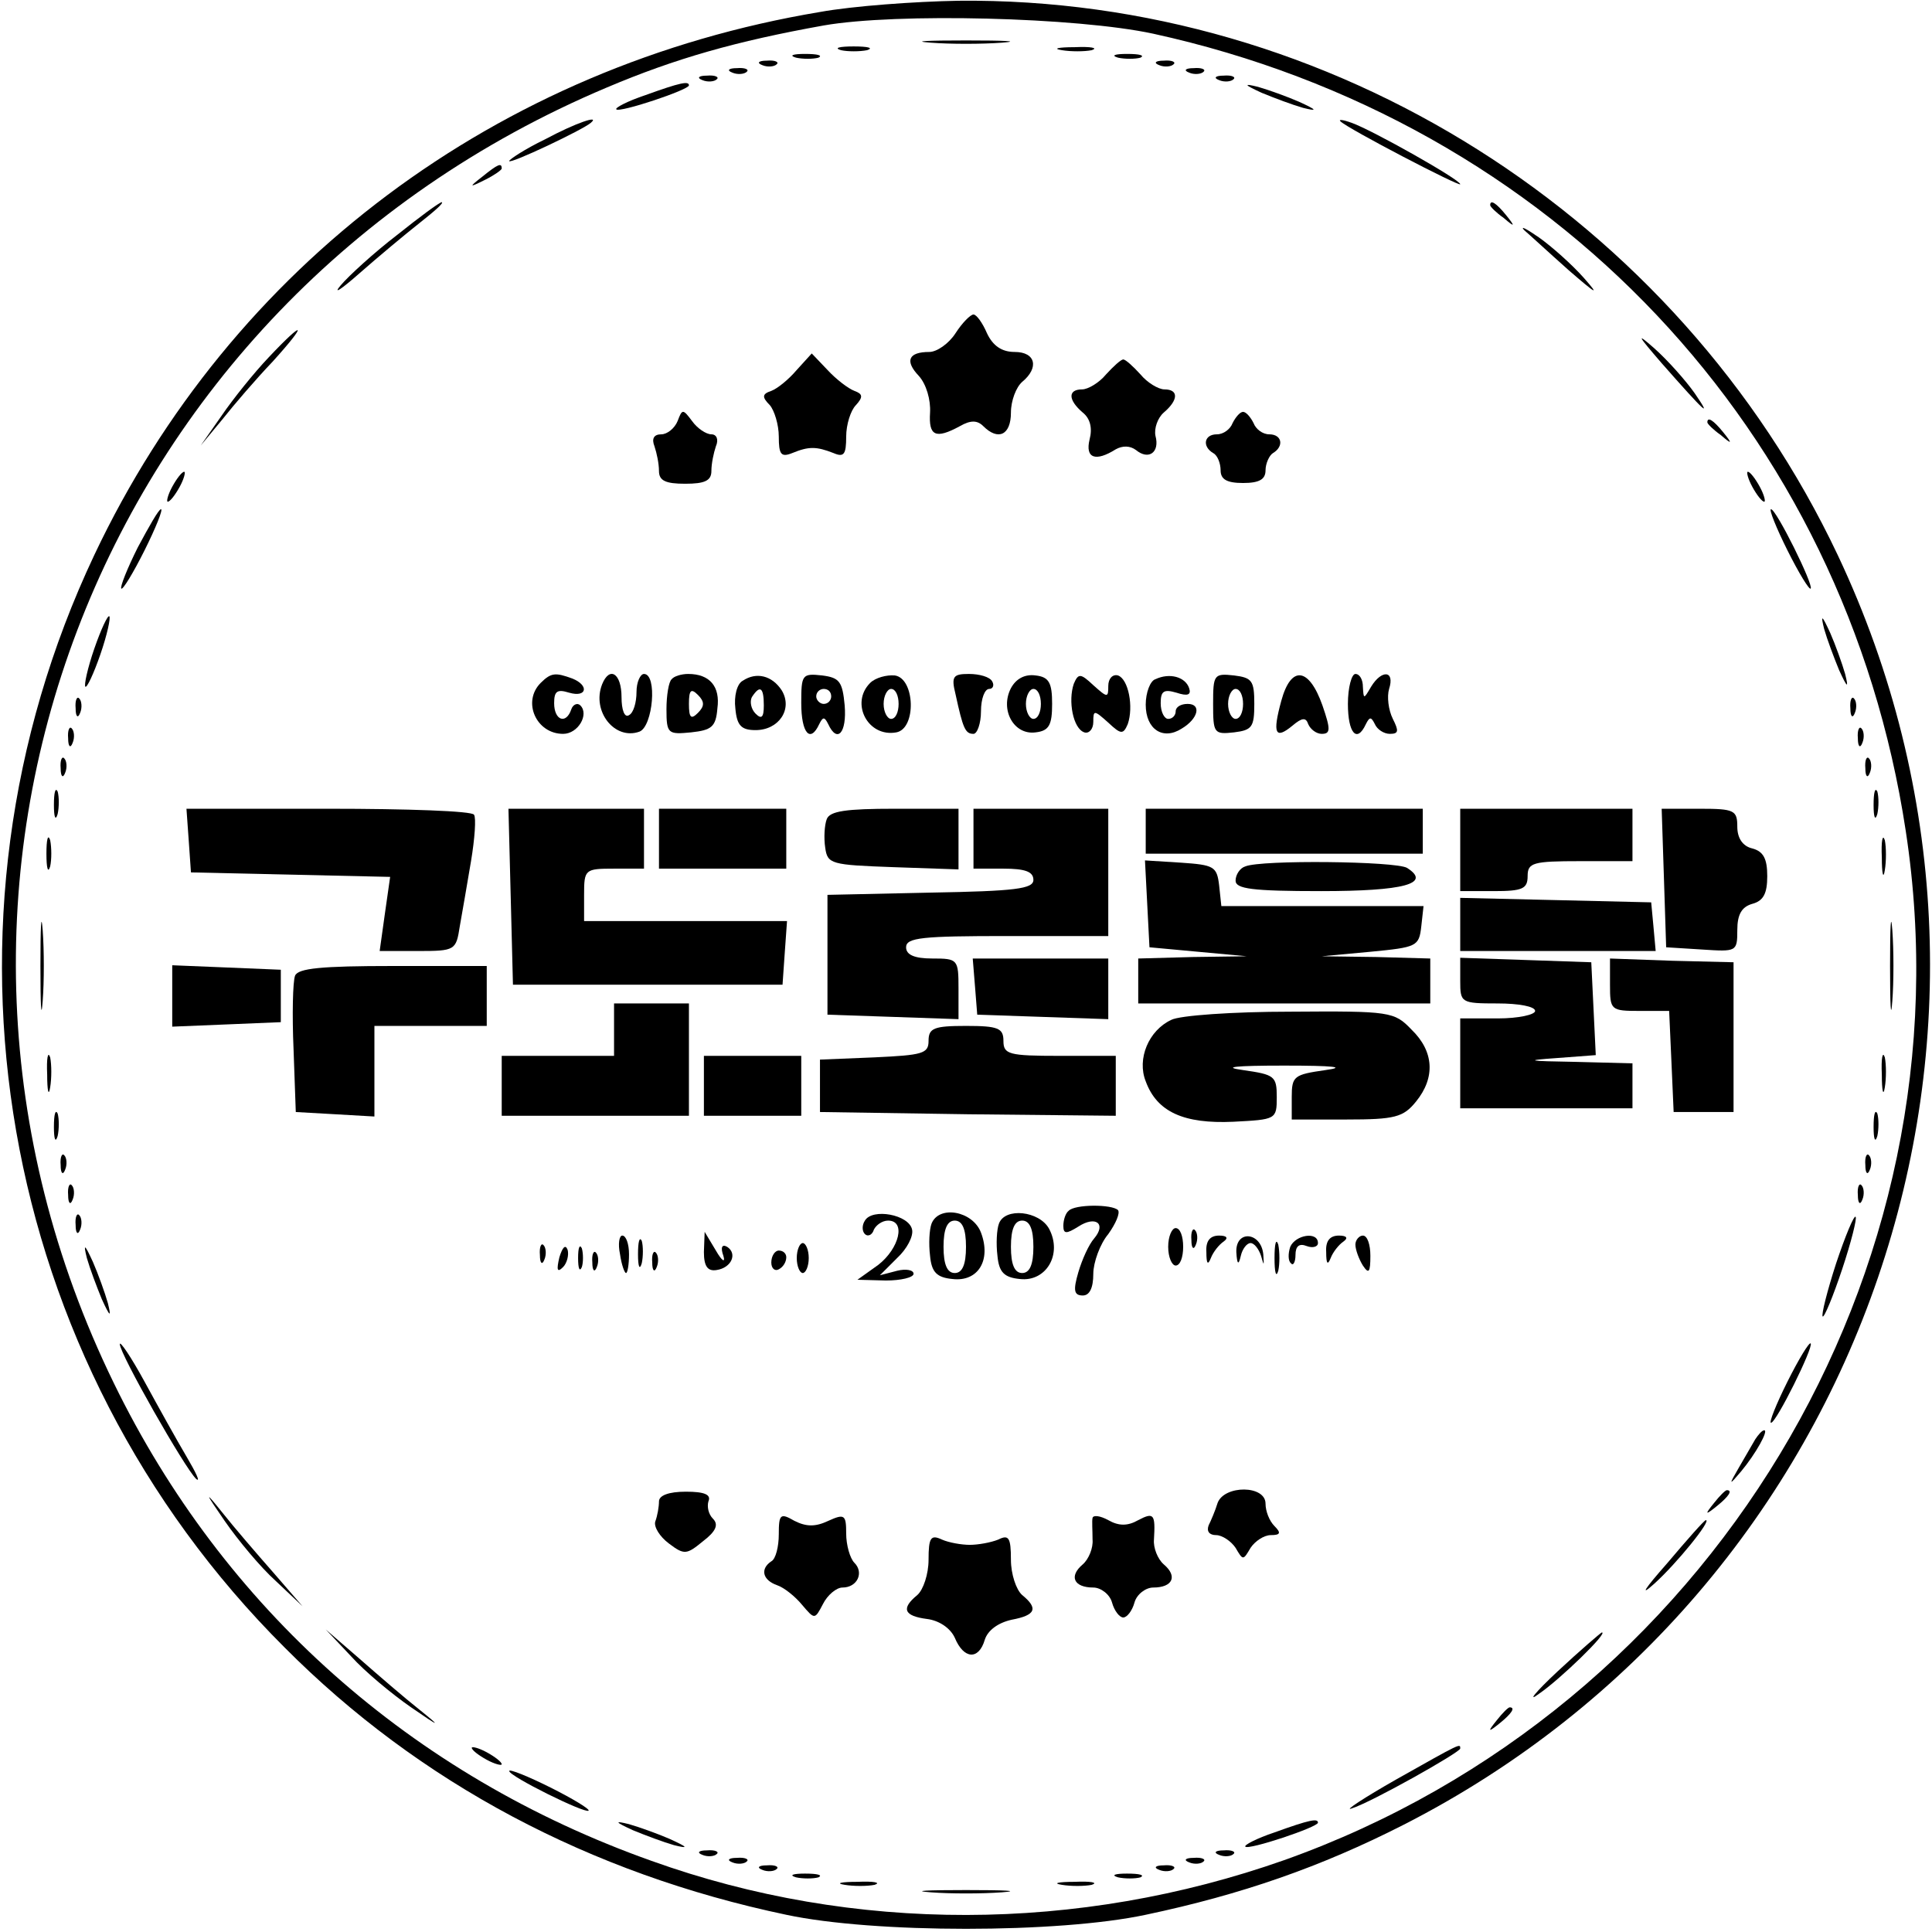 <?xml version="1.0" standalone="no"?>
<!DOCTYPE svg PUBLIC "-//W3C//DTD SVG 20010904//EN"
 "http://www.w3.org/TR/2001/REC-SVG-20010904/DTD/svg10.dtd">
<svg version="1.0" xmlns="http://www.w3.org/2000/svg"
 width="258pt" height="258pt" viewBox="0 0 258 258"
 preserveAspectRatio="xMidYMid meet">
<g transform="translate(0,258) scale(0.1,-0.1)"
fill="#000000" stroke="none">
<path d="M1095 2564 c-431 -72 -786 -338 -969 -725 -232 -491 -131 -1075 254
-1459 180 -181 408 -302 670 -357 117 -25 363 -25 480 0 128 27 234 64 344
120 620 316 877 1068 580 1696 -214 452 -677 745 -1174 740 -58 -1 -141 -7
-185 -15z m445 -29 c534 -117 924 -530 1005 -1065 90 -589 -262 -1172 -830
-1374 -275 -97 -575 -98 -845 -1 -321 114 -572 338 -718 638 -323 662 -27
1441 658 1730 92 39 173 62 290 83 97 17 338 11 440 -11z"/>
<path d="M1243 2523 c26 -2 68 -2 95 0 26 2 4 3 -48 3 -52 0 -74 -1 -47 -3z"/>
<path d="M1123 2513 c9 -2 25 -2 35 0 9 3 1 5 -18 5 -19 0 -27 -2 -17 -5z"/>
<path d="M1418 2513 c12 -2 30 -2 40 0 9 3 -1 5 -23 4 -22 0 -30 -2 -17 -4z"/>
<path d="M1063 2503 c9 -2 23 -2 30 0 6 3 -1 5 -18 5 -16 0 -22 -2 -12 -5z"/>
<path d="M1493 2503 c9 -2 23 -2 30 0 6 3 -1 5 -18 5 -16 0 -22 -2 -12 -5z"/>
<path d="M1018 2493 c7 -3 16 -2 19 1 4 3 -2 6 -13 5 -11 0 -14 -3 -6 -6z"/>
<path d="M1548 2493 c7 -3 16 -2 19 1 4 3 -2 6 -13 5 -11 0 -14 -3 -6 -6z"/>
<path d="M978 2483 c7 -3 16 -2 19 1 4 3 -2 6 -13 5 -11 0 -14 -3 -6 -6z"/>
<path d="M1588 2483 c7 -3 16 -2 19 1 4 3 -2 6 -13 5 -11 0 -14 -3 -6 -6z"/>
<path d="M938 2473 c7 -3 16 -2 19 1 4 3 -2 6 -13 5 -11 0 -14 -3 -6 -6z"/>
<path d="M1628 2473 c7 -3 16 -2 19 1 4 3 -2 6 -13 5 -11 0 -14 -3 -6 -6z"/>
<path d="M862 2453 c-24 -8 -41 -17 -39 -19 4 -5 97 26 97 32 0 6 -11 4 -58
-13z"/>
<path d="M1685 2456 c17 -7 41 -16 55 -20 20 -5 19 -3 -5 8 -16 7 -41 16 -55
20 -20 5 -19 3 5 -8z"/>
<path d="M728 2394 c-27 -13 -48 -27 -48 -29 0 -5 99 42 109 51 13 11 -20 0
-61 -22z"/>
<path d="M1790 2418 c10 -10 160 -88 160 -84 0 6 -117 72 -145 82 -11 4 -18 5
-15 2z"/>
<path d="M644 2344 c-18 -14 -18 -15 4 -4 12 6 22 13 22 15 0 8 -5 6 -26 -11z"/>
<path d="M530 2266 c-30 -23 -64 -54 -75 -67 -11 -13 0 -6 25 16 25 22 61 52
80 67 19 15 33 27 30 28 -3 0 -30 -20 -60 -44z"/>
<path d="M1990 2306 c0 -2 8 -10 18 -17 15 -13 16 -12 3 4 -13 16 -21 21 -21
13z"/>
<path d="M2035 2273 c6 -5 33 -30 60 -54 37 -32 42 -35 20 -10 -16 18 -43 42
-60 54 -16 11 -25 16 -20 10z"/>
<path d="M1276 2135 c-9 -14 -25 -25 -35 -25 -28 0 -33 -12 -14 -32 10 -11 16
-32 15 -49 -2 -31 7 -36 40 -18 14 8 23 8 31 0 20 -20 37 -12 37 18 0 16 7 34
15 41 23 19 18 40 -10 40 -17 0 -29 8 -37 25 -6 14 -14 25 -18 25 -4 0 -15
-11 -24 -25z"/>
<path d="M359 2103 c-20 -21 -48 -56 -63 -78 l-28 -40 29 35 c15 19 45 54 67
77 48 53 43 57 -5 6z"/>
<path d="M2219 2095 c59 -67 68 -75 44 -40 -12 17 -36 44 -54 60 -25 22 -22
17 10 -20z"/>
<path d="M1064 2086 c-11 -13 -26 -25 -34 -28 -12 -4 -13 -8 -2 -19 6 -7 12
-26 12 -42 0 -24 3 -28 18 -22 22 9 32 9 55 0 14 -6 17 -2 17 22 0 16 6 35 13
42 10 11 9 15 -2 19 -8 3 -24 15 -36 28 l-21 22 -20 -22z"/>
<path d="M1477 2080 c-9 -11 -24 -20 -32 -20 -19 0 -19 -14 1 -31 10 -8 13
-21 9 -36 -6 -25 8 -30 35 -13 9 5 19 5 27 -1 17 -14 32 -3 26 19 -2 10 3 24
11 31 20 17 20 31 1 31 -8 0 -23 9 -32 20 -10 11 -20 20 -23 20 -3 0 -13 -9
-23 -20z"/>
<path d="M905 2018 c-4 -10 -14 -18 -22 -18 -10 0 -13 -6 -9 -16 3 -9 6 -23 6
-33 0 -13 9 -17 35 -17 26 0 35 4 35 17 0 10 3 24 6 33 4 9 1 16 -6 16 -7 0
-19 8 -26 18 -12 16 -13 16 -19 0z"/>
<path d="M1646 2015 c-3 -8 -12 -15 -21 -15 -17 0 -20 -16 -5 -25 6 -3 10 -14
10 -23 0 -12 8 -17 30 -17 22 0 30 5 30 17 0 9 5 20 10 23 15 9 12 25 -5 25
-9 0 -18 7 -21 15 -4 8 -10 15 -14 15 -4 0 -10 -7 -14 -15z"/>
<path d="M2280 2016 c0 -2 8 -10 18 -17 15 -13 16 -12 3 4 -13 16 -21 21 -21
13z"/>
<path d="M230 1930 c-6 -11 -8 -20 -6 -20 3 0 10 9 16 20 6 11 8 20 6 20 -3 0
-10 -9 -16 -20z"/>
<path d="M2340 1930 c6 -11 13 -20 16 -20 2 0 0 9 -6 20 -6 11 -13 20 -16 20
-2 0 0 -9 6 -20z"/>
<path d="M184 1849 c-14 -28 -24 -53 -22 -55 2 -2 16 21 31 51 15 30 25 55 22
55 -3 0 -16 -23 -31 -51z"/>
<path d="M2387 1845 c15 -30 29 -53 31 -51 4 5 -46 106 -53 106 -3 0 7 -25 22
-55z"/>
<path d="M126 1714 c-9 -26 -14 -49 -12 -51 2 -2 11 17 20 43 9 26 14 49 12
51 -2 2 -11 -17 -20 -43z"/>
<path d="M2436 1740 c4 -14 13 -38 20 -55 11 -24 13 -25 8 -5 -4 14 -13 39
-20 55 -11 24 -13 25 -8 5z"/>
<path d="M722 1668 c-25 -25 -6 -68 30 -68 20 0 35 26 23 38 -4 4 -10 1 -12
-5 -7 -21 -23 -15 -23 8 0 16 4 19 20 14 24 -7 27 10 4 19 -22 8 -28 8 -42 -6z"/>
<path d="M804 1666 c-14 -36 17 -75 50 -63 18 7 24 77 6 77 -5 0 -10 -11 -10
-24 0 -14 -4 -28 -10 -31 -6 -4 -10 7 -10 24 0 32 -16 42 -26 17z"/>
<path d="M897 1673 c-4 -3 -7 -22 -7 -40 0 -33 2 -34 33 -31 27 3 33 7 35 32
4 29 -10 46 -39 46 -9 0 -19 -3 -22 -7z m35 -45 c-9 -9 -12 -7 -12 12 0 19 3
21 12 12 9 -9 9 -15 0 -24z"/>
<path d="M992 1671 c-8 -4 -12 -21 -10 -37 2 -23 8 -29 27 -29 31 0 50 28 35
53 -13 20 -34 25 -52 13z m28 -33 c0 -16 -3 -19 -11 -11 -6 6 -8 16 -5 22 11
17 16 13 16 -11z"/>
<path d="M1070 1641 c0 -40 12 -54 24 -28 5 10 7 10 12 0 12 -26 25 -12 22 25
-3 32 -7 37 -30 40 -27 3 -28 1 -28 -37z m40 9 c0 -5 -4 -10 -10 -10 -5 0 -10
5 -10 10 0 6 5 10 10 10 6 0 10 -4 10 -10z"/>
<path d="M1162 1668 c-27 -27 -3 -73 35 -66 27 5 25 72 -2 76 -11 1 -26 -3
-33 -10z m38 -28 c0 -11 -4 -20 -10 -20 -5 0 -10 9 -10 20 0 11 5 20 10 20 6
0 10 -9 10 -20z"/>
<path d="M1276 1653 c10 -46 13 -53 24 -53 5 0 10 14 10 30 0 17 5 30 11 30 5
0 7 5 4 10 -3 6 -17 10 -31 10 -21 0 -24 -3 -18 -27z"/>
<path d="M1350 1661 c-15 -29 4 -63 33 -59 18 2 22 10 22 38 0 28 -4 36 -22
38 -14 2 -26 -4 -33 -17z m40 -21 c0 -11 -4 -20 -10 -20 -5 0 -10 9 -10 20 0
11 5 20 10 20 6 0 10 -9 10 -20z"/>
<path d="M1434 1667 c-8 -23 -1 -60 14 -65 6 -2 12 4 12 14 0 16 1 16 20 -1
17 -16 20 -16 26 -2 8 23 1 60 -13 65 -7 2 -13 -4 -13 -14 0 -16 -1 -16 -20 1
-17 16 -20 16 -26 2z"/>
<path d="M1543 1673 c-7 -2 -13 -18 -13 -34 0 -33 23 -48 48 -32 22 13 27 33
8 33 -9 0 -16 -4 -16 -10 0 -5 -4 -10 -10 -10 -5 0 -10 9 -10 21 0 16 4 19 21
14 15 -5 20 -3 17 6 -5 15 -26 21 -45 12z"/>
<path d="M1620 1640 c0 -39 1 -41 28 -38 24 3 27 7 27 38 0 31 -3 35 -27 38
-27 3 -28 1 -28 -38z m40 0 c0 -11 -4 -20 -10 -20 -5 0 -10 9 -10 20 0 11 5
20 10 20 6 0 10 -9 10 -20z"/>
<path d="M1711 1644 c-12 -44 -8 -52 15 -33 13 11 18 11 21 2 3 -7 11 -13 18
-13 12 0 12 6 1 38 -18 51 -42 54 -55 6z"/>
<path d="M1800 1640 c0 -39 12 -53 24 -27 5 10 7 10 12 0 3 -7 12 -13 20 -13
12 0 12 4 4 20 -6 12 -8 30 -5 40 8 25 -10 26 -24 3 -10 -17 -10 -17 -11 0 0
9 -4 17 -10 17 -5 0 -10 -18 -10 -40z"/>
<path d="M101 1634 c0 -11 3 -14 6 -6 3 7 2 16 -1 19 -3 4 -6 -2 -5 -13z"/>
<path d="M2471 1634 c0 -11 3 -14 6 -6 3 7 2 16 -1 19 -3 4 -6 -2 -5 -13z"/>
<path d="M91 1594 c0 -11 3 -14 6 -6 3 7 2 16 -1 19 -3 4 -6 -2 -5 -13z"/>
<path d="M2481 1594 c0 -11 3 -14 6 -6 3 7 2 16 -1 19 -3 4 -6 -2 -5 -13z"/>
<path d="M81 1554 c0 -11 3 -14 6 -6 3 7 2 16 -1 19 -3 4 -6 -2 -5 -13z"/>
<path d="M2491 1554 c0 -11 3 -14 6 -6 3 7 2 16 -1 19 -3 4 -6 -2 -5 -13z"/>
<path d="M72 1505 c0 -16 2 -22 5 -12 2 9 2 23 0 30 -3 6 -5 -1 -5 -18z"/>
<path d="M2502 1505 c0 -16 2 -22 5 -12 2 9 2 23 0 30 -3 6 -5 -1 -5 -18z"/>
<path d="M252 1458 l3 -43 133 -3 133 -3 -7 -49 -7 -50 51 0 c50 0 51 1 56 33
3 17 10 57 15 87 5 30 7 58 4 62 -2 5 -90 8 -194 8 l-190 0 3 -42z"/>
<path d="M682 1383 l3 -118 180 0 180 0 3 43 3 42 -135 0 -136 0 0 35 c0 34 1
35 40 35 l40 0 0 40 0 40 -90 0 -91 0 3 -117z"/>
<path d="M880 1460 l0 -40 85 0 85 0 0 40 0 40 -85 0 -85 0 0 -40z"/>
<path d="M1104 1486 c-3 -8 -4 -25 -2 -38 3 -22 8 -23 91 -26 l87 -3 0 41 0
40 -85 0 c-65 0 -87 -3 -91 -14z"/>
<path d="M1300 1460 l0 -40 40 0 c29 0 40 -4 40 -15 0 -12 -24 -15 -137 -17
l-138 -3 0 -80 0 -80 88 -3 87 -3 0 41 c0 39 -1 40 -35 40 -24 0 -35 5 -35 15
0 13 22 15 135 15 l135 0 0 85 0 85 -90 0 -90 0 0 -40z"/>
<path d="M1530 1470 l0 -30 185 0 185 0 0 30 0 30 -185 0 -185 0 0 -30z"/>
<path d="M1950 1445 l0 -55 45 0 c38 0 45 3 45 20 0 18 7 20 70 20 l70 0 0 35
0 35 -115 0 -115 0 0 -55z"/>
<path d="M2222 1408 l3 -93 48 -3 c46 -3 47 -3 47 26 0 21 6 31 20 35 15 4 20
14 20 37 0 23 -5 33 -20 37 -13 3 -20 14 -20 29 0 22 -4 24 -50 24 l-51 0 3
-92z"/>
<path d="M62 1440 c0 -19 2 -27 5 -17 2 9 2 25 0 35 -3 9 -5 1 -5 -18z"/>
<path d="M2513 1435 c0 -22 2 -30 4 -17 2 12 2 30 0 40 -3 9 -5 -1 -4 -23z"/>
<path d="M1532 1373 l3 -58 65 -6 65 -6 -72 -1 -73 -2 0 -30 0 -30 195 0 195
0 0 30 0 30 -72 2 -73 1 65 6 c62 6 65 7 68 34 l3 27 -135 0 -135 0 -3 28 c-3
25 -7 27 -51 30 l-48 3 3 -58z"/>
<path d="M1663 1423 c-7 -2 -13 -11 -13 -19 0 -11 22 -14 114 -14 111 0 148
10 115 31 -15 9 -195 11 -216 2z"/>
<path d="M54 1290 c0 -52 1 -74 3 -47 2 26 2 68 0 95 -2 26 -3 4 -3 -48z"/>
<path d="M1950 1345 l0 -35 131 0 130 0 -3 33 -3 32 -127 3 -128 3 0 -36z"/>
<path d="M2524 1290 c0 -52 1 -74 3 -47 2 26 2 68 0 95 -2 26 -3 4 -3 -48z"/>
<path d="M1302 1263 l3 -38 88 -3 87 -3 0 41 0 40 -91 0 -90 0 3 -37z"/>
<path d="M1950 1270 c0 -29 1 -30 50 -30 28 0 50 -4 50 -10 0 -5 -22 -10 -50
-10 l-50 0 0 -60 0 -60 115 0 115 0 0 30 0 30 -77 2 c-63 1 -68 2 -25 5 l53 4
-3 62 -3 62 -87 3 -88 3 0 -31z"/>
<path d="M2150 1265 c0 -34 1 -35 40 -35 l39 0 3 -67 3 -68 40 0 40 0 0 100 0
100 -82 2 -83 3 0 -35z"/>
<path d="M230 1250 l0 -41 73 3 72 3 0 35 0 35 -72 3 -73 3 0 -41z"/>
<path d="M394 1277 c-3 -8 -4 -52 -2 -98 l3 -84 53 -3 52 -3 0 60 0 61 75 0
75 0 0 40 0 40 -125 0 c-96 0 -127 -3 -131 -13z"/>
<path d="M820 1205 l0 -35 -75 0 -75 0 0 -40 0 -40 125 0 125 0 0 75 0 75 -50
0 -50 0 0 -35z"/>
<path d="M1564 1218 c-30 -14 -46 -52 -34 -82 15 -41 51 -57 117 -54 57 3 58
3 58 33 0 28 -3 30 -45 36 -29 4 -11 6 55 6 66 0 84 -2 55 -6 -42 -6 -45 -8
-45 -36 l0 -30 73 0 c65 0 76 3 93 24 26 32 24 67 -6 96 -23 24 -28 25 -162
24 -76 0 -148 -5 -159 -11z"/>
<path d="M1240 1190 c0 -17 -8 -19 -72 -22 l-73 -3 0 -35 0 -35 198 -3 197 -2
0 40 0 40 -75 0 c-68 0 -75 2 -75 20 0 17 -7 20 -50 20 -43 0 -50 -3 -50 -20z"/>
<path d="M63 1145 c0 -22 2 -30 4 -17 2 12 2 30 0 40 -3 9 -5 -1 -4 -23z"/>
<path d="M2513 1145 c0 -22 2 -30 4 -17 2 12 2 30 0 40 -3 9 -5 -1 -4 -23z"/>
<path d="M940 1130 l0 -40 65 0 65 0 0 40 0 40 -65 0 -65 0 0 -40z"/>
<path d="M72 1075 c0 -16 2 -22 5 -12 2 9 2 23 0 30 -3 6 -5 -1 -5 -18z"/>
<path d="M2502 1075 c0 -16 2 -22 5 -12 2 9 2 23 0 30 -3 6 -5 -1 -5 -18z"/>
<path d="M81 1024 c0 -11 3 -14 6 -6 3 7 2 16 -1 19 -3 4 -6 -2 -5 -13z"/>
<path d="M2491 1024 c0 -11 3 -14 6 -6 3 7 2 16 -1 19 -3 4 -6 -2 -5 -13z"/>
<path d="M91 984 c0 -11 3 -14 6 -6 3 7 2 16 -1 19 -3 4 -6 -2 -5 -13z"/>
<path d="M2481 984 c0 -11 3 -14 6 -6 3 7 2 16 -1 19 -3 4 -6 -2 -5 -13z"/>
<path d="M1427 963 c-4 -3 -7 -12 -7 -20 0 -11 4 -11 20 -1 23 15 38 4 21 -16
-7 -8 -16 -28 -21 -45 -7 -24 -6 -31 6 -31 9 0 14 10 14 29 0 15 9 40 20 53
10 14 16 28 13 32 -8 8 -58 8 -66 -1z"/>
<path d="M101 944 c0 -11 3 -14 6 -6 3 7 2 16 -1 19 -3 4 -6 -2 -5 -13z"/>
<path d="M1155 950 c-4 -6 -4 -14 0 -18 4 -4 10 -1 12 6 3 6 11 12 19 12 24 0
15 -37 -13 -59 l-28 -20 38 -1 c20 0 37 4 37 9 0 5 -10 7 -22 4 l-23 -6 23 23
c13 12 22 29 20 38 -4 20 -53 29 -63 12z"/>
<path d="M1244 946 c-3 -8 -4 -27 -2 -43 2 -22 9 -29 30 -31 34 -4 52 25 38
62 -11 29 -56 37 -66 12z m46 -31 c0 -24 -5 -35 -15 -35 -10 0 -15 11 -15 35
0 24 5 35 15 35 10 0 15 -11 15 -35z"/>
<path d="M1334 946 c-3 -8 -4 -27 -2 -43 2 -22 9 -29 30 -31 35 -4 57 33 39
67 -13 24 -59 29 -67 7z m46 -31 c0 -24 -5 -35 -15 -35 -10 0 -15 11 -15 35 0
24 5 35 15 35 10 0 15 -11 15 -35z"/>
<path d="M2452 893 c-12 -37 -20 -69 -18 -71 2 -2 14 27 26 63 12 36 20 68 18
70 -2 3 -14 -26 -26 -62z"/>
<path d="M1560 915 c0 -14 5 -25 10 -25 6 0 10 11 10 25 0 14 -4 25 -10 25 -5
0 -10 -11 -10 -25z"/>
<path d="M1591 924 c0 -11 3 -14 6 -6 3 7 2 16 -1 19 -3 4 -6 -2 -5 -13z"/>
<path d="M828 905 c2 -14 6 -25 8 -25 2 0 4 11 4 25 0 14 -4 25 -9 25 -4 0 -6
-11 -3 -25z"/>
<path d="M852 905 c0 -16 2 -22 5 -12 2 9 2 23 0 30 -3 6 -5 -1 -5 -18z"/>
<path d="M940 908 c0 -19 5 -26 17 -24 20 3 28 22 14 31 -7 4 -9 -1 -5 -12 3
-10 -2 -7 -10 7 l-15 25 -1 -27z"/>
<path d="M1611 908 c0 -16 2 -18 6 -8 3 8 11 18 17 22 7 5 4 8 -6 8 -12 0 -18
-7 -17 -22z"/>
<path d="M1651 908 c1 -17 3 -18 6 -5 2 9 8 17 13 17 5 0 11 -8 14 -17 4 -14
4 -14 3 2 -3 30 -37 33 -36 3z"/>
<path d="M1702 900 c0 -19 2 -27 5 -17 2 9 2 25 0 35 -3 9 -5 1 -5 -18z"/>
<path d="M1723 915 c-3 -9 -3 -19 1 -22 3 -4 6 2 6 11 0 12 5 16 15 12 8 -3
15 -1 15 4 0 16 -30 11 -37 -5z"/>
<path d="M1771 908 c0 -16 2 -18 6 -8 3 8 11 18 17 22 7 5 4 8 -6 8 -12 0 -18
-7 -17 -22z"/>
<path d="M1810 918 c0 -7 5 -20 10 -28 8 -12 10 -9 10 13 0 15 -4 27 -10 27
-5 0 -10 -6 -10 -12z"/>
<path d="M116 900 c4 -14 13 -38 20 -55 11 -24 13 -25 8 -5 -4 14 -13 39 -20
55 -11 24 -13 25 -8 5z"/>
<path d="M721 904 c0 -11 3 -14 6 -6 3 7 2 16 -1 19 -3 4 -6 -2 -5 -13z"/>
<path d="M747 901 c-4 -17 -3 -21 5 -13 5 5 8 16 6 23 -3 8 -7 3 -11 -10z"/>
<path d="M772 900 c0 -14 2 -19 5 -12 2 6 2 18 0 25 -3 6 -5 1 -5 -13z"/>
<path d="M1064 900 c0 -11 4 -20 8 -20 4 0 8 9 8 20 0 11 -4 20 -8 20 -4 0 -8
-9 -8 -20z"/>
<path d="M791 894 c0 -11 3 -14 6 -6 3 7 2 16 -1 19 -3 4 -6 -2 -5 -13z"/>
<path d="M871 894 c0 -11 3 -14 6 -6 3 7 2 16 -1 19 -3 4 -6 -2 -5 -13z"/>
<path d="M1030 894 c0 -8 5 -12 10 -9 6 3 10 10 10 16 0 5 -4 9 -10 9 -5 0
-10 -7 -10 -16z"/>
<path d="M160 785 c0 -13 87 -166 102 -180 6 -5 0 8 -13 30 -13 22 -38 67 -56
100 -18 33 -33 55 -33 50z"/>
<path d="M2387 735 c-15 -30 -25 -55 -22 -55 7 0 57 101 53 106 -2 2 -16 -21
-31 -51z"/>
<path d="M2344 658 c-4 -7 -14 -24 -22 -38 -14 -24 -13 -24 3 -5 20 24 37 55
31 55 -3 0 -8 -6 -12 -12z"/>
<path d="M300 549 c18 -26 48 -62 68 -80 l36 -34 -39 45 c-22 25 -53 61 -68
80 -24 30 -24 28 3 -11z"/>
<path d="M880 575 c0 -7 -2 -19 -5 -27 -2 -7 6 -20 18 -29 21 -16 24 -15 46 3
17 13 21 22 13 30 -6 6 -8 16 -6 23 4 9 -5 13 -30 13 -23 0 -36 -5 -36 -13z"/>
<path d="M1626 573 c-3 -10 -9 -24 -12 -30 -3 -8 1 -13 10 -13 8 0 20 -8 26
-17 10 -17 10 -17 20 0 6 9 18 17 27 17 13 0 14 3 5 12 -7 7 -12 20 -12 30 0
25 -55 25 -64 1z"/>
<path d="M2289 573 c-13 -16 -12 -17 4 -4 16 13 21 21 13 21 -2 0 -10 -8 -17
-17z"/>
<path d="M1040 531 c0 -16 -4 -33 -10 -36 -15 -10 -12 -25 8 -32 9 -3 24 -15
33 -26 17 -20 17 -20 28 1 6 12 18 22 26 22 20 0 29 20 16 33 -6 6 -11 24 -11
39 0 25 -2 27 -24 17 -17 -8 -29 -8 -45 0 -19 11 -21 9 -21 -18z"/>
<path d="M1459 553 c-1 -4 0 -17 0 -29 1 -11 -5 -26 -13 -33 -19 -16 -12 -31
14 -31 10 0 22 -9 25 -20 3 -11 10 -20 15 -20 5 0 12 9 15 20 3 11 15 20 25
20 26 0 33 15 14 31 -8 7 -14 22 -13 33 2 34 0 37 -21 26 -14 -8 -26 -8 -40 0
-11 6 -20 7 -21 3z"/>
<path d="M2226 492 c-30 -34 -37 -45 -17 -27 30 27 77 85 69 85 -2 0 -25 -26
-52 -58z"/>
<path d="M1240 497 c0 -19 -7 -40 -15 -47 -22 -18 -18 -28 13 -32 16 -2 31
-12 37 -25 12 -29 32 -30 40 -3 4 13 18 23 36 27 32 6 36 15 14 33 -8 7 -15
28 -15 47 0 30 -3 34 -17 27 -10 -4 -27 -7 -38 -7 -11 0 -28 3 -37 7 -15 7
-18 3 -18 -27z"/>
<path d="M469 368 c18 -20 54 -50 80 -68 39 -27 41 -27 11 -3 -19 15 -55 46
-80 68 l-45 39 34 -36z"/>
<path d="M2080 348 c-30 -28 -41 -42 -25 -30 28 19 94 83 84 82 -2 -1 -29 -24
-59 -52z"/>
<path d="M1999 283 c-13 -16 -12 -17 4 -4 16 13 21 21 13 21 -2 0 -10 -8 -17
-17z"/>
<path d="M630 246 c0 -3 9 -10 20 -16 11 -6 20 -8 20 -6 0 3 -9 10 -20 16 -11
6 -20 8 -20 6z"/>
<path d="M1865 204 c-44 -25 -71 -43 -60 -39 26 8 145 75 145 80 0 7 2 8 -85
-41z"/>
<path d="M680 215 c0 -7 101 -57 106 -53 2 2 -21 16 -51 31 -30 15 -55 25 -55
22z"/>
<path d="M845 136 c17 -7 41 -16 55 -20 20 -5 19 -3 -5 8 -16 7 -41 16 -55 20
-20 5 -19 3 5 -8z"/>
<path d="M1702 133 c-24 -8 -41 -17 -39 -19 4 -5 97 26 97 32 0 6 -11 4 -58
-13z"/>
<path d="M938 103 c7 -3 16 -2 19 1 4 3 -2 6 -13 5 -11 0 -14 -3 -6 -6z"/>
<path d="M1628 103 c7 -3 16 -2 19 1 4 3 -2 6 -13 5 -11 0 -14 -3 -6 -6z"/>
<path d="M978 93 c7 -3 16 -2 19 1 4 3 -2 6 -13 5 -11 0 -14 -3 -6 -6z"/>
<path d="M1588 93 c7 -3 16 -2 19 1 4 3 -2 6 -13 5 -11 0 -14 -3 -6 -6z"/>
<path d="M1018 83 c7 -3 16 -2 19 1 4 3 -2 6 -13 5 -11 0 -14 -3 -6 -6z"/>
<path d="M1548 83 c7 -3 16 -2 19 1 4 3 -2 6 -13 5 -11 0 -14 -3 -6 -6z"/>
<path d="M1063 73 c9 -2 23 -2 30 0 6 3 -1 5 -18 5 -16 0 -22 -2 -12 -5z"/>
<path d="M1493 73 c9 -2 23 -2 30 0 6 3 -1 5 -18 5 -16 0 -22 -2 -12 -5z"/>
<path d="M1128 63 c12 -2 30 -2 40 0 9 3 -1 5 -23 4 -22 0 -30 -2 -17 -4z"/>
<path d="M1418 63 c12 -2 30 -2 40 0 9 3 -1 5 -23 4 -22 0 -30 -2 -17 -4z"/>
<path d="M1243 53 c26 -2 68 -2 95 0 26 2 4 3 -48 3 -52 0 -74 -1 -47 -3z"/>
</g>
</svg>

